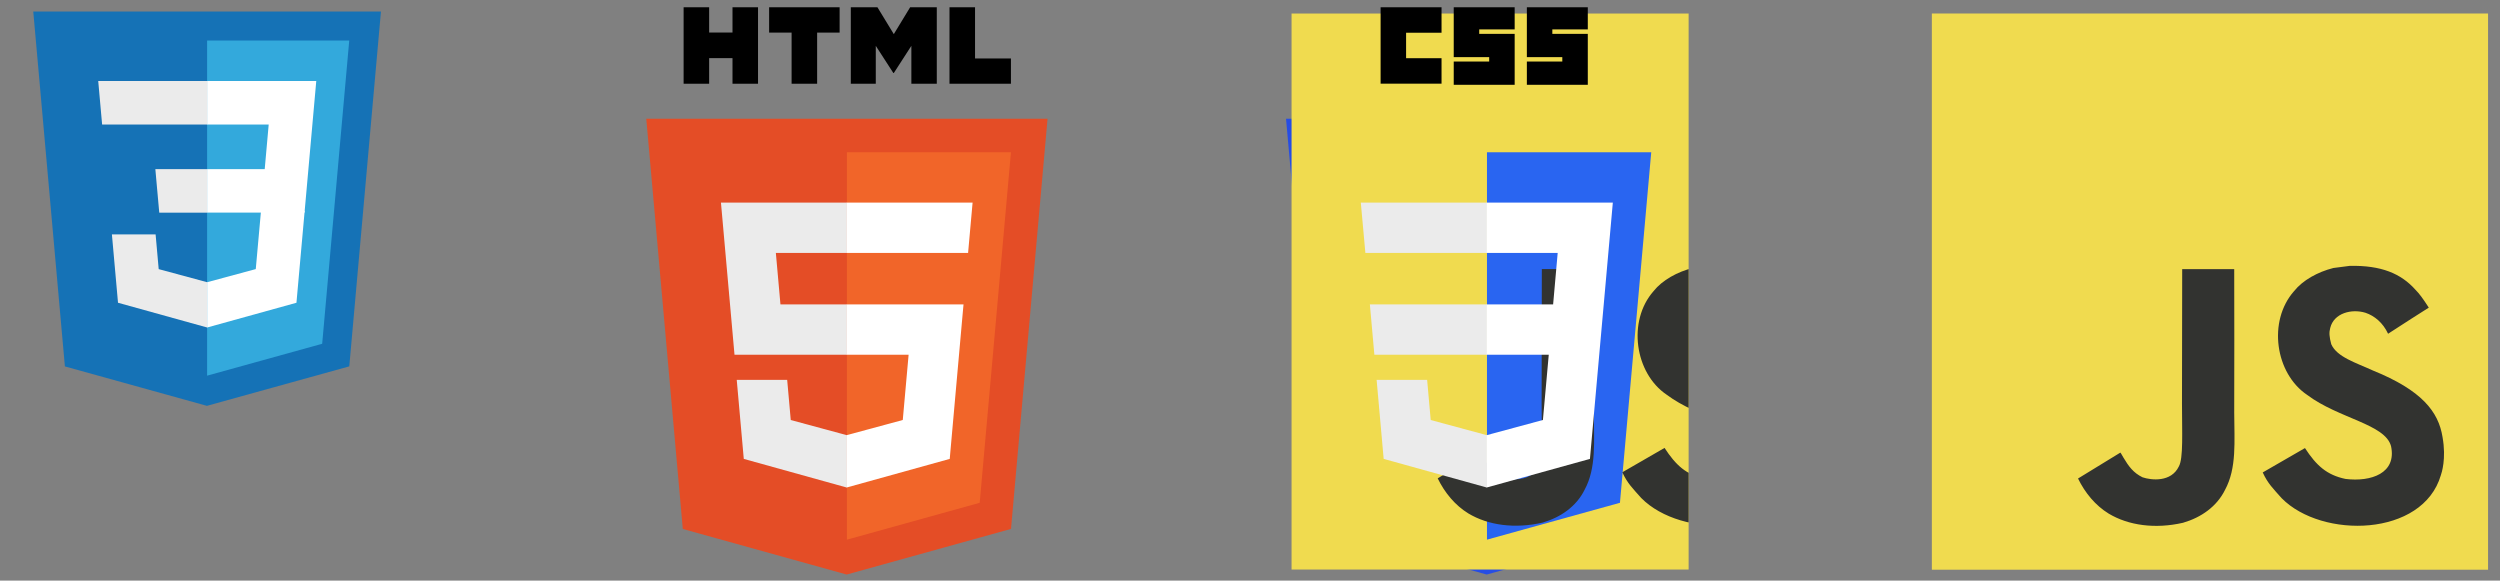 <svg xmlns="http://www.w3.org/2000/svg" width="211" height="49" viewBox="0 0 211 49" fill="none"><rect x="0" y="0" width="211" height="49" fill="#808080" stroke="none"/><g clip-path="url(#clip0_6047_683)"><path d="M5.477 30.926L2.807 0.971H32.153L29.48 30.921L17.462 34.253L5.477 30.926Z" fill="#1572B6"></path><path d="M17.48 31.706L27.192 29.014L29.476 3.42H17.48V31.706Z" fill="#33A9DC"></path><path d="M17.48 14.273H22.342L22.678 10.511H17.48V6.837H26.693L26.605 7.822L25.702 17.946H17.48V14.273Z" fill="white"></path><path d="M17.502 23.814L17.486 23.819L13.394 22.714L13.133 19.784H9.445L9.96 25.552L17.485 27.641L17.502 27.636V23.814Z" fill="#EBEBEB"></path><path d="M22.029 17.791L21.587 22.711L17.489 23.817V27.639L25.021 25.552L25.076 24.931L25.715 17.791H22.029Z" fill="white"></path><path d="M17.493 6.837V10.511H8.619L8.545 9.685L8.378 7.822L8.29 6.837H17.493ZM17.48 14.273V17.947H13.441L13.367 17.121L13.199 15.259L13.112 14.273H17.48Z" fill="#EBEBEB"></path></g><g clip-path="url(#clip1_6047_683)"><path d="M88.414 10.021L85.329 44.64L71.459 48.491L57.628 44.645L54.545 10.021H88.414Z" fill="#E44D26"></path><path d="M71.48 45.547L82.687 42.435L85.324 12.852H71.48V45.547Z" fill="#F16529"></path><path d="M65.482 21.345H71.48V17.099H60.848L60.95 18.238L61.992 29.94H71.48V25.694H65.87L65.482 21.345ZM66.438 32.063H62.181L62.775 38.731L71.461 41.146L71.48 41.14V36.722L71.462 36.727L66.74 35.45L66.438 32.063Z" fill="#EBEBEB"></path><path d="M57.697 0.612H59.852V2.744H61.823V0.612H63.977V7.068H61.823V4.906H59.852V7.068H57.697L57.697 0.612ZM66.811 2.753H64.914V0.612H70.864V2.753H68.966V7.068H66.811V2.753H66.811ZM71.808 0.612H74.055L75.437 2.88L76.817 0.612H79.065V7.068H76.919V3.868L75.437 6.164H75.4L73.916 3.868V7.068H71.808V0.612ZM80.138 0.612H82.293V4.934H85.323V7.068H80.137L80.138 0.612Z" fill="black"></path><path d="M71.466 29.94H76.687L76.194 35.447L71.465 36.726V41.144L80.158 38.731L80.221 38.014L81.218 26.834L81.321 25.694H71.466V29.94ZM71.466 21.335V21.345H81.707L81.792 20.391L81.985 18.238L82.087 17.099H71.466V21.335Z" fill="white"></path></g><g clip-path="url(#clip2_6047_683)"><path d="M125.479 48.491L111.627 44.645L108.54 10.021H142.46L139.37 44.64L125.479 48.491Z" fill="#264DE4"></path><path d="M109.008 1.14H155.936V48.068H109.008V1.14Z" fill="#F0DB4F"></path><path d="M136.724 42.435L139.365 12.852H125.5V45.547L136.724 42.435Z" fill="#2965F1"></path><path d="M152.095 36.875C151.751 34.734 150.355 32.936 146.22 31.259C144.784 30.599 143.182 30.127 142.705 29.038C142.535 28.404 142.513 28.047 142.62 27.664C142.928 26.419 144.414 26.032 145.591 26.388C146.349 26.642 147.067 27.227 147.5 28.159C149.525 26.848 149.521 26.857 150.935 25.955C150.417 25.153 150.141 24.782 149.802 24.439C148.584 23.079 146.925 22.378 144.271 22.432L142.888 22.61C141.563 22.945 140.301 23.64 139.56 24.573C137.339 27.093 137.973 31.505 140.676 33.32C143.339 35.319 147.251 35.774 147.751 37.643C148.237 39.931 146.069 40.672 143.914 40.409C142.326 40.079 141.443 39.272 140.488 37.804C138.731 38.821 138.731 38.821 136.924 39.86C137.353 40.797 137.803 41.221 138.521 42.032C141.92 45.48 150.427 45.311 151.953 40.092C152.014 39.913 152.425 38.718 152.095 36.875ZM134.519 22.708H130.13L130.112 34.056C130.112 36.469 130.237 38.682 129.844 39.36C129.202 40.694 127.538 40.528 126.78 40.27C126.008 39.89 125.615 39.351 125.161 38.589C125.036 38.37 124.942 38.2 124.911 38.187L121.342 40.373C121.935 41.59 122.809 42.648 123.929 43.334C125.602 44.338 127.85 44.646 130.201 44.106C131.731 43.66 133.052 42.737 133.743 41.332C134.742 39.489 134.528 37.259 134.519 34.792C134.541 30.768 134.519 26.745 134.519 22.708Z" fill="#323330"></path><path d="M115.617 25.694L115.997 29.94H125.5V25.694H115.617ZM114.852 17.099L115.238 21.345H125.5V17.099H114.852ZM125.5 36.722L125.482 36.727L120.752 35.45L120.45 32.063H116.187L116.782 38.731L125.481 41.146L125.5 41.14V36.722Z" fill="#EBEBEB"></path><path d="M116.523 0.612H121.666V2.763H118.674V4.913H121.666V7.064H116.523V0.612ZM122.695 0.612H127.838V2.482H124.846V2.856H127.838V7.158H122.695V5.194H125.687V4.82H122.695L122.695 0.612ZM128.867 0.612H134.01V2.482H131.017V2.856H134.01V7.158H128.867V5.194H131.859V4.82H128.867L128.867 0.612Z" fill="black"></path><path d="M135.356 25.694L136.123 17.099H125.485V21.345H131.469L131.083 25.694H125.485V29.94H130.715L130.222 35.447L125.485 36.726V41.144L134.191 38.731L134.255 38.014L135.253 26.834L135.356 25.694Z" fill="white"></path></g><g clip-path="url(#clip3_6047_683)"><path d="M163.048 1.14H209.992V48.084H163.048V1.14Z" fill="#F0DB4F"></path><path d="M206.15 36.888C205.806 34.746 204.41 32.947 200.273 31.27C198.836 30.61 197.234 30.137 196.757 29.048C196.587 28.414 196.565 28.057 196.672 27.673C196.98 26.428 198.466 26.04 199.644 26.397C200.402 26.651 201.121 27.236 201.554 28.169C203.579 26.857 203.575 26.866 204.99 25.964C204.472 25.161 204.196 24.791 203.857 24.447C202.638 23.086 200.978 22.386 198.323 22.439L196.94 22.618C195.615 22.953 194.352 23.648 193.611 24.581C191.389 27.103 192.023 31.516 194.727 33.332C197.391 35.331 201.304 35.786 201.804 37.656C202.291 39.945 200.122 40.686 197.966 40.423C196.378 40.092 195.494 39.285 194.539 37.817C192.781 38.834 192.781 38.834 190.974 39.874C191.402 40.811 191.853 41.235 192.571 42.047C195.972 45.496 204.481 45.327 206.008 40.106C206.069 39.926 206.48 38.731 206.15 36.888ZM188.568 22.715H184.177L184.159 34.068C184.159 36.482 184.284 38.695 183.892 39.373C183.249 40.708 181.585 40.542 180.826 40.283C180.054 39.904 179.661 39.364 179.206 38.602C179.081 38.383 178.988 38.213 178.956 38.2L175.386 40.386C175.98 41.605 176.854 42.662 177.974 43.349C179.648 44.353 181.897 44.661 184.249 44.121C185.779 43.675 187.1 42.752 187.792 41.346C188.791 39.503 188.577 37.272 188.568 34.804C188.59 30.779 188.568 26.754 188.568 22.715Z" fill="#323330"></path></g><defs><clipPath id="clip0_6047_683"><rect width="34" height="34" fill="white" transform="translate(0.48 0.612)"></rect></clipPath><clipPath id="clip1_6047_683"><rect width="34" height="48" fill="white" transform="translate(54.48 0.612)"></rect></clipPath><clipPath id="clip2_6047_683"><rect width="34.04" height="47.983" fill="white" transform="translate(108.48 0.612)"></rect></clipPath><clipPath id="clip3_6047_683"><rect width="48" height="48" fill="white" transform="translate(162.52 0.612)"></rect></clipPath></defs></svg>